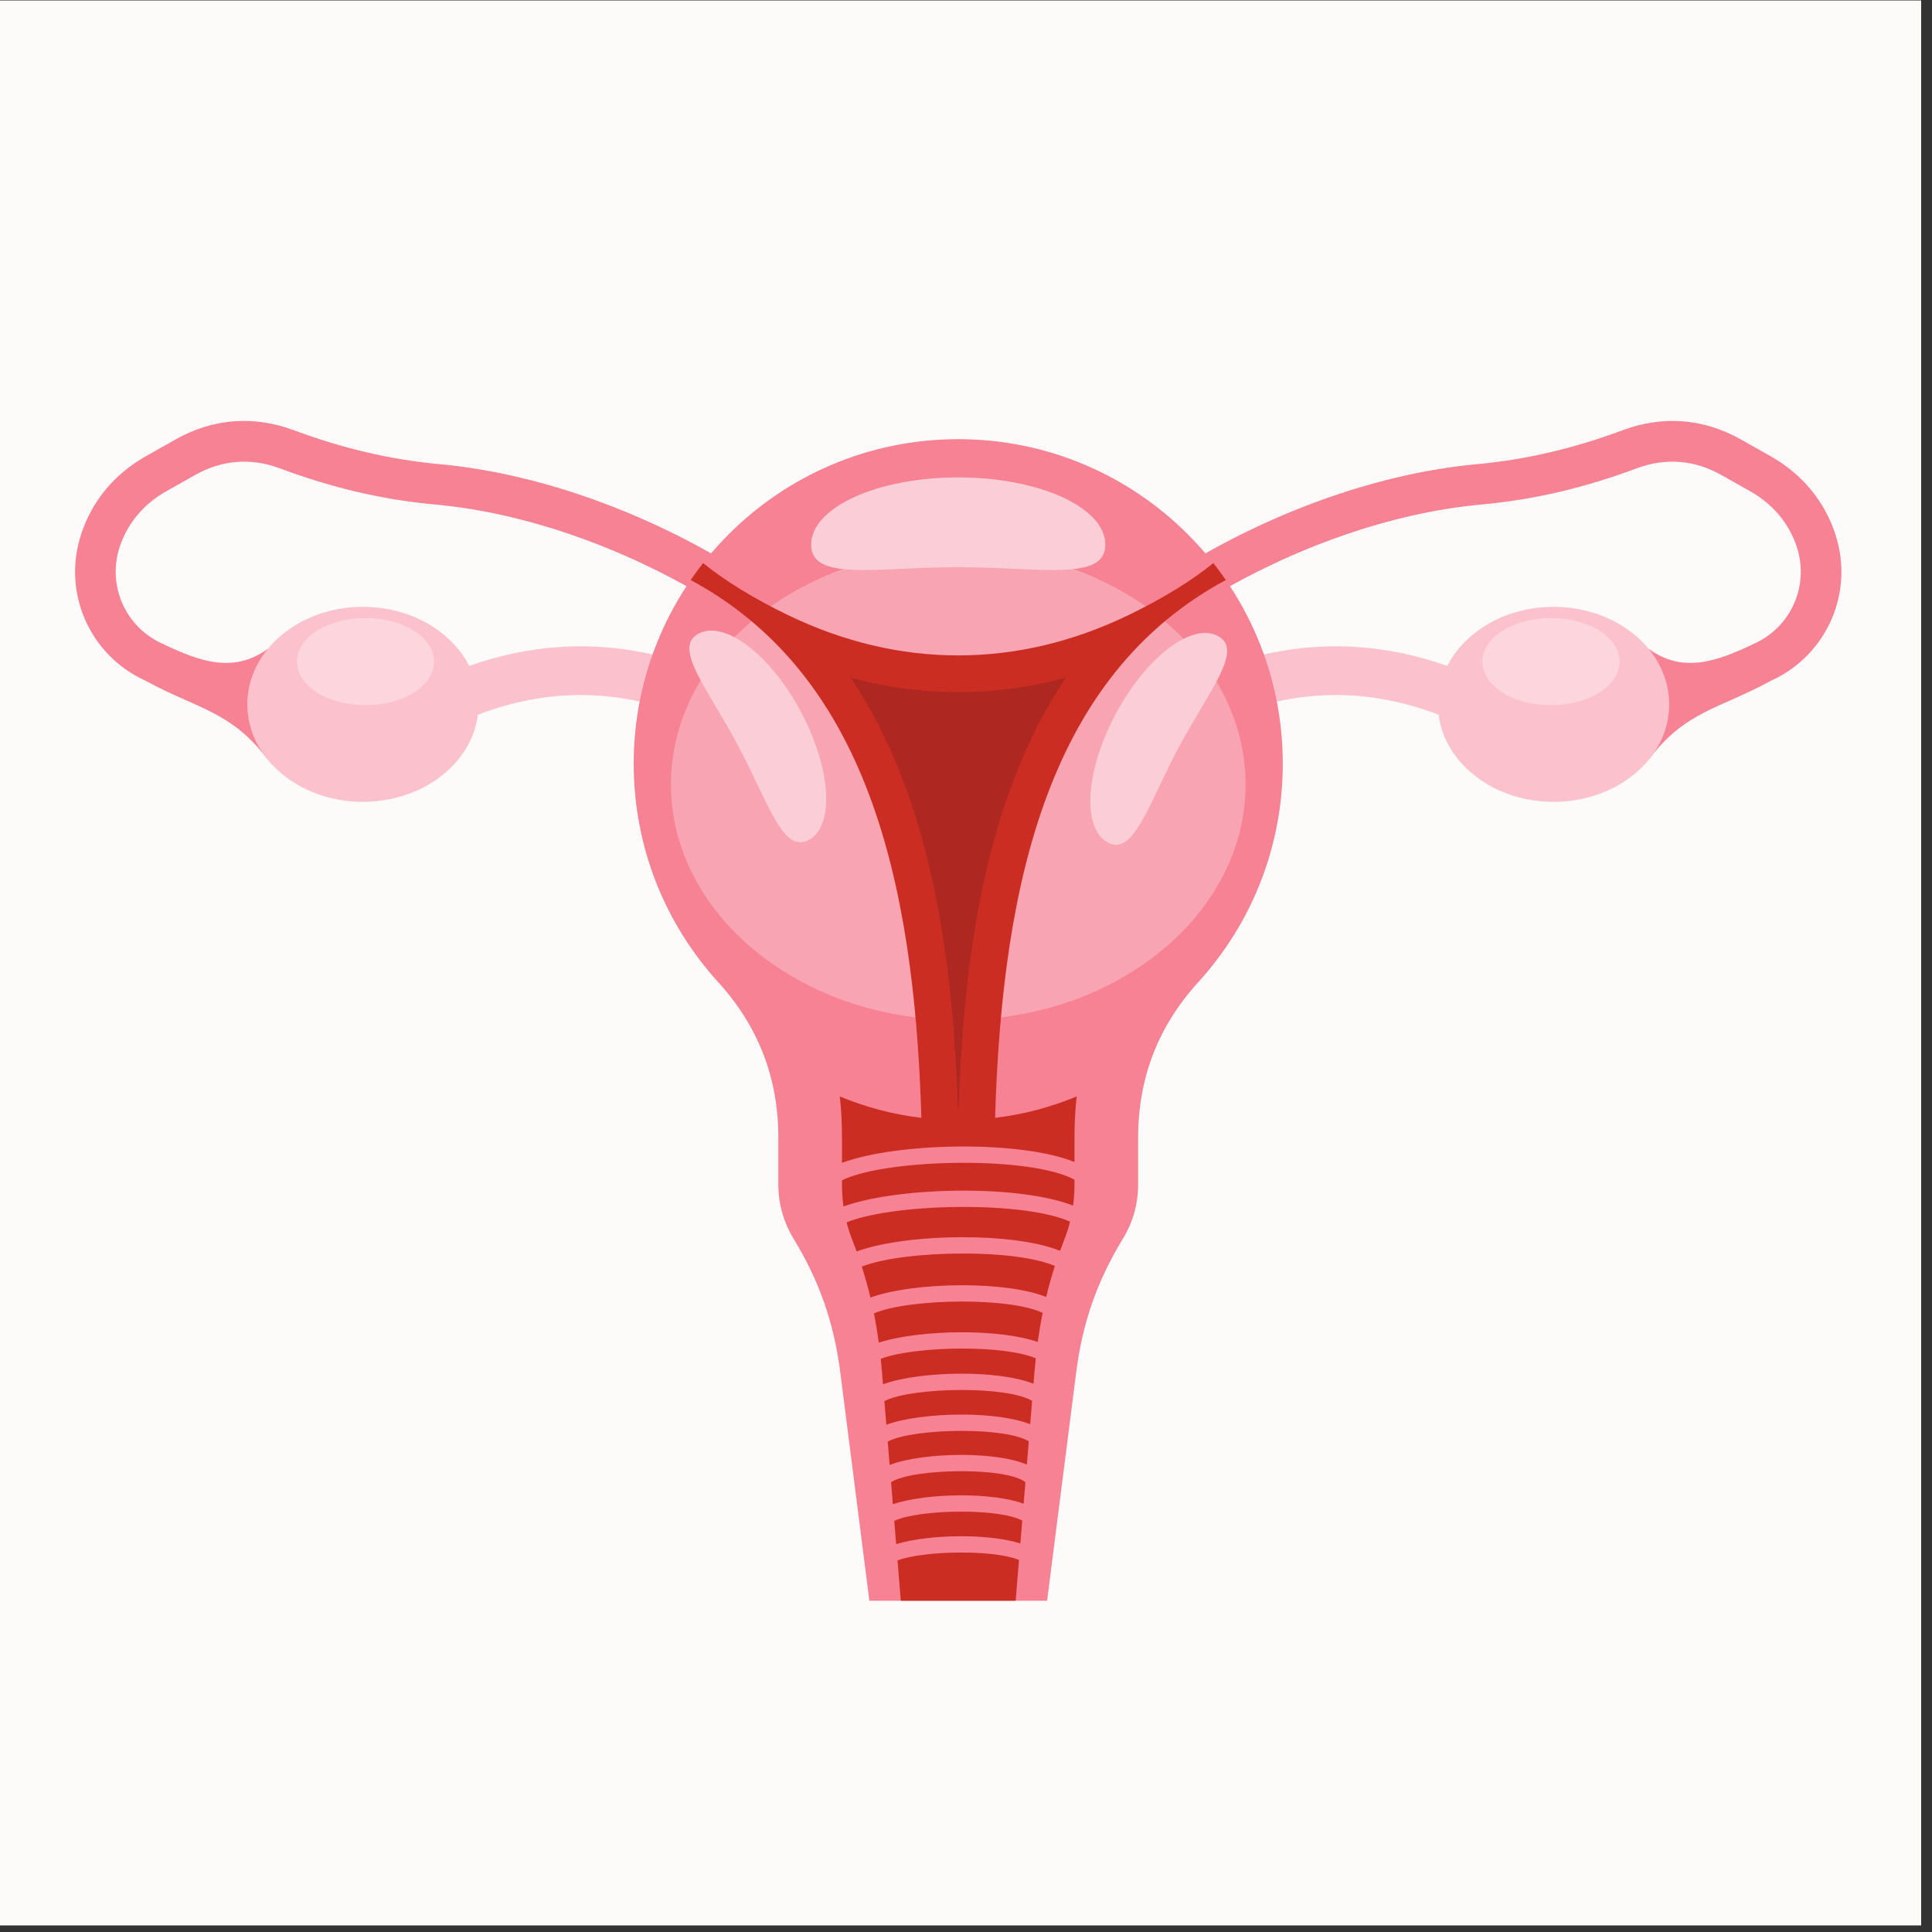 <?xml version="1.0" encoding="UTF-8"?>
<svg version="1.1" viewBox="0 0 800 800" xmlns="http://www.w3.org/2000/svg">
<rect x="0" y="0" width="800" height="800" fill="#333333" stroke="none"/>
<defs>
<clipPath id="a">
<path d="m0 600h600v-600h-600z"/>
</clipPath>
</defs>
<g transform="matrix(1.333 0 0 -1.333 0 800)">
<path d="m0 2.045h596.78v597.96h-596.78z" fill="#fdfafa"/>
<g clip-path="url(#a)">
<g transform="translate(374.72 413.76)">
<path d="m0 0c13.035 7.944 27.547 14.878 42.55 20.086 14.064 4.88 28.567 8.262 42.7 9.557 8.3 0.759 16.353 2.057 24.316 3.914 7.944 1.853 15.944 4.299 24.158 7.362 4.463 1.664 8.945 2.319 13.344 1.974 4.408-0.346 8.736-1.692 12.876-4.028 3.01-1.697 6.021-3.395 9.029-5.093 3.521-1.987 6.53-4.479 8.968-7.392 2.426-2.9 4.265-6.189 5.458-9.784 1.997-6.009 1.572-12.259-0.795-17.659-2.355-5.371-6.659-9.901-12.434-12.504-11.354-5.417-22.066-9.433-32.796-1.555-0.969-12.545 0.978-22.002 0.012-34.545 11.206 15.129 22.12 15.883 37.977 24.572 8.717 3.933 15.23 10.812 18.814 18.985 3.569 8.145 4.208 17.581 1.193 26.662-1.717 5.18-4.324 9.865-7.733 13.94-3.369 4.023-7.556 7.482-12.48 10.261-3.011 1.697-6.02 3.395-9.028 5.093-5.823 3.284-11.897 5.176-18.071 5.659-6.186 0.486-12.48-0.432-18.737-2.765-7.564-2.82-15.055-5.101-22.623-6.867-7.545-1.76-15.025-2.975-22.586-3.667-15.172-1.391-30.68-4.998-45.668-10.2-15.95-5.536-31.303-12.861-45.022-21.223 2.193-3.595 4.387-7.189 6.578-10.783m-154.11 0c-13.034 7.944-27.547 14.878-42.549 20.086-14.063 4.88-28.568 8.262-42.7 9.557-8.299 0.759-16.353 2.057-24.317 3.914-7.943 1.853-15.943 4.299-24.157 7.362-4.463 1.664-8.946 2.319-13.345 1.974-4.407-0.346-8.733-1.692-12.875-4.028-3.01-1.697-6.019-3.395-9.028-5.093-3.522-1.987-6.531-4.479-8.969-7.392-2.428-2.9-4.266-6.189-5.46-9.784-1.995-6.009-1.569-12.259 0.798-17.659 2.354-5.371 6.659-9.901 12.434-12.504 11.352-5.417 22.065-9.433 32.795-1.555 0.968-12.545-0.979-22.002-0.011-34.545-11.207 15.129-22.122 15.883-37.977 24.572-8.718 3.933-15.232 10.812-18.815 18.985-3.571 8.145-4.209 17.581-1.193 26.662 1.718 5.18 4.324 9.865 7.735 13.94 3.368 4.023 7.553 7.482 12.478 10.261 3.011 1.697 6.02 3.395 9.029 5.093 5.823 3.284 11.895 5.176 18.07 5.659 6.187 0.486 12.48-0.432 18.736-2.765 7.565-2.82 15.056-5.101 22.624-6.867 7.545-1.76 15.025-2.975 22.586-3.667 15.174-1.391 30.683-4.998 45.667-10.2 15.951-5.536 31.304-12.861 45.023-21.223-2.193-3.595-4.387-7.189-6.579-10.783" fill="#f68294" fill-rule="evenodd"/>
</g>
<g transform="translate(482.6 411.64)">
<path d="m0 0c-14.813 0-27.531-7.564-33.02-18.362-11.078 3.921-22.196 5.954-33.356 6.097-15.054 0.192-30.051-3.064-44.989-9.766l6.172-13.829c12.936 5.802 25.817 8.624 38.638 8.46 10.231-0.133 20.514-2.173 30.846-6.125 1.915-15.202 17.171-27.046 35.709-27.046 19.834 0 35.914 13.558 35.914 30.284 0 16.727-16.08 30.287-35.914 30.287m-369.86 0c14.814 0 27.531-7.564 33.02-18.362 11.077 3.921 22.196 5.954 33.356 6.097 15.051 0.192 30.051-3.064 44.991-9.766l-6.174-13.829c-12.936 5.802-25.817 8.624-38.639 8.46-10.232-0.133-20.513-2.173-30.845-6.125-1.917-15.202-17.171-27.046-35.709-27.046-19.835 0-35.914 13.558-35.914 30.284 0 16.727 16.079 30.287 35.914 30.287" fill="#fbc2cd" fill-rule="evenodd"/>
</g>
<g transform="translate(297.66 463.73)">
<path d="m0 0c55.68 0 100.82-45.137 100.82-100.82 0-26.113-9.928-49.905-26.215-67.809-12.527-13.771-18.719-29.782-18.719-48.397v-14.57c0-6.09-1.712-11.798-4.675-16.671-8.097-13.31-12.599-26.177-14.568-41.63l-9.037-70.939h-55.204l-9.039 70.939c-1.969 15.453-6.471 28.32-14.568 41.63-2.963 4.873-4.673 10.581-4.673 16.671v14.57c0 18.615-6.194 34.626-18.719 48.397-16.287 17.904-26.215 41.696-26.215 67.809 0 55.679 45.137 100.82 100.82 100.82" fill="#f68294" fill-rule="evenodd"/>
</g>
<g transform="translate(297.67 283.31)">
<path d="m0 0c49.157 0 89.248 32.847 89.248 73.119 0 40.273-40.091 73.119-89.248 73.119-49.158 0-89.252-32.846-89.252-73.119 0-40.272 40.094-73.119 89.252-73.119" fill="#f8a4b2" fill-rule="evenodd"/>
</g>
<g transform="translate(316.54 115.57)">
<path d="m0 0-1.043-12.67h-35.67l-1.029 12.524c4.201 1.58 12.026 2.453 19.822 2.453 7.141 0 14.069-0.73 17.92-2.307m1.007 12.235-0.588-7.125c-4.788 1.541-11.551 2.26-18.339 2.26-7.43 0-15.052-0.86-20.241-2.443l-0.593 7.205c3.854 1.849 12.359 2.879 20.834 2.879 7.813 0 15.38-0.87 18.927-2.776m0.982 11.926-0.551-6.696c-4.819 1.784-12.075 2.611-19.358 2.611-7.933 0-16.084-0.98-21.26-2.774l-0.562 6.83c3.19 2.202 12.523 3.44 21.822 3.44 8.638 0 16.968-1.064 19.909-3.411m1.046 12.703-0.596-7.238c-4.777 2.061-12.552 3.011-20.359 3.011-8.466 0-17.184-1.117-22.262-3.145l-0.6 7.283c4.005 2.131 13.495 3.323 22.939 3.323 8.728 0 17.179-1.012 20.878-3.234m1.034 12.572-0.598-7.269c-5.153 2.047-13.214 2.994-21.314 2.994-8.808 0-17.861-1.118-23.37-3.158l-0.603 7.334c4.255 2.224 14.165 3.464 24.021 3.464 9.105 0 17.93-1.054 21.864-3.365m1.14 13.216c-0.152-1.437-0.292-2.9-0.414-4.382l-0.289-3.536c-5.375 2.143-13.817 3.134-22.301 3.134-9.227 0-18.705-1.173-24.453-3.305l-0.303 3.707c-0.119 1.421-0.25 2.823-0.394 4.205 5.377 2.056 15.355 3.193 25.273 3.193 9.087 0 17.938-0.951 22.881-3.016m2.138 14.099c-0.592-2.941-1.096-5.943-1.522-9.035-5.943 2.059-14.696 3.015-23.497 3.015-9.615 0-19.463-1.137-25.879-3.226-0.424 3.111-0.927 6.13-1.52 9.089 5.505 2.368 16.525 3.678 27.465 3.678 10.072 0 19.873-1.106 24.953-3.521m3.796 14.57c-1.022-3.182-1.922-6.38-2.705-9.63-6.23 2.494-16.105 3.647-26.044 3.647-10.797 0-21.871-1.359-28.543-3.834-0.778 3.249-1.67 6.442-2.688 9.624 6.642 2.622 19.088 4.068 31.435 4.068 11.354 0 22.427-1.219 28.545-3.875m4.715 13.775c-0.45-1.815-1.004-3.553-1.649-5.197-0.508-1.293-0.994-2.583-1.461-3.87-7.146 2.895-18.603 4.233-30.15 4.233-12.53 0-25.372-1.574-33.029-4.437-0.487 1.356-0.998 2.713-1.532 4.074-0.622 1.578-1.155 3.241-1.595 4.977 7.622 3.083 22.064 4.788 36.371 4.788 13.159 0 26.004-1.439 33.045-4.568m1.371 13.036c-6.642 3.595-20.352 5.238-34.416 5.238-15.257 0-30.668-1.938-37.798-5.422v-1.378c0-2.315 0.16-4.577 0.464-6.759 8.745 3.175 23.204 4.916 37.334 4.916 12.977 0 25.842-1.47 33.987-4.652 0.281 2.102 0.429 4.272 0.429 6.495zm0.681 25.855c-0.454-4.14-0.681-8.419-0.681-12.847v-7.528c-8.119 3.298-21.211 4.824-34.416 4.824-14.382 0-29.105-1.806-37.798-5.088v7.792c0 4.428-0.227 8.709-0.681 12.847 7.96-3.318 16.465-5.595 25.341-6.654-2.224 74.387-17.232 137.74-71.672 167.07 1.236 1.797 2.523 3.554 3.87 5.264 6.563-5.344 15.54-10.92 26.258-16.11 34.607-16.762 71.377-16.762 105.98 0 10.717 5.19 19.695 10.766 26.258 16.11 1.347-1.71 2.635-3.467 3.87-5.264-54.438-29.328-69.448-92.686-71.673-167.07 8.879 1.059 17.381 3.336 25.342 6.654" fill="#cc2d23" fill-rule="evenodd"/>
</g>
<g transform="translate(297.57 255.42)">
<path d="m0 0c0.062 2e-3 0.129 2e-3 0.193 2e-3 1.519 45.849 7.909 96.33 33.302 134.2-22.097-5.977-44.699-5.977-66.799 0 25.396-37.868 31.786-88.349 33.304-134.2" fill="#ae2721" fill-rule="evenodd"/>
</g>
<g transform="translate(297.66 451.85)">
<path d="m0 0c25.238 0 45.697-9.359 45.697-20.905s-20.459-6.968-45.697-6.968c-25.237 0-45.697-4.578-45.697 6.968s20.46 20.905 45.697 20.905" fill="#fbced7" fill-rule="evenodd"/>
</g>
<g transform="translate(346.56 378.35)">
<path d="m0 0c-9.454-17.707-10.553-35.567-2.453-39.893 8.1-4.323 12.553 11.744 22.009 29.45 9.455 17.705 20.331 30.345 12.231 34.669-8.102 4.326-22.333-6.52-31.787-24.226m-97.795 0.749c9.454-17.706 10.553-35.565 2.453-39.891-8.099-4.326-12.553 11.743-22.008 29.447-9.456 17.707-20.33 30.346-12.23 34.672 8.1 4.323 22.331-6.523 31.785-24.228" fill="#fbced7" fill-rule="evenodd"/>
</g>
<g transform="translate(481.79 408.16)">
<path d="m0 0c11.768 0 21.307-6.06 21.307-13.537 0-7.475-9.539-13.533-21.307-13.533-11.77 0-21.309 6.058-21.309 13.533 0 7.477 9.539 13.537 21.309 13.537m-368.26 0c11.768 0 21.307-6.06 21.307-13.537 0-7.475-9.539-13.533-21.307-13.533-11.767 0-21.308 6.058-21.308 13.533 0 7.477 9.541 13.537 21.308 13.537" fill="#fcd5dd" fill-rule="evenodd"/>
</g>
</g>
</g>
</svg>
